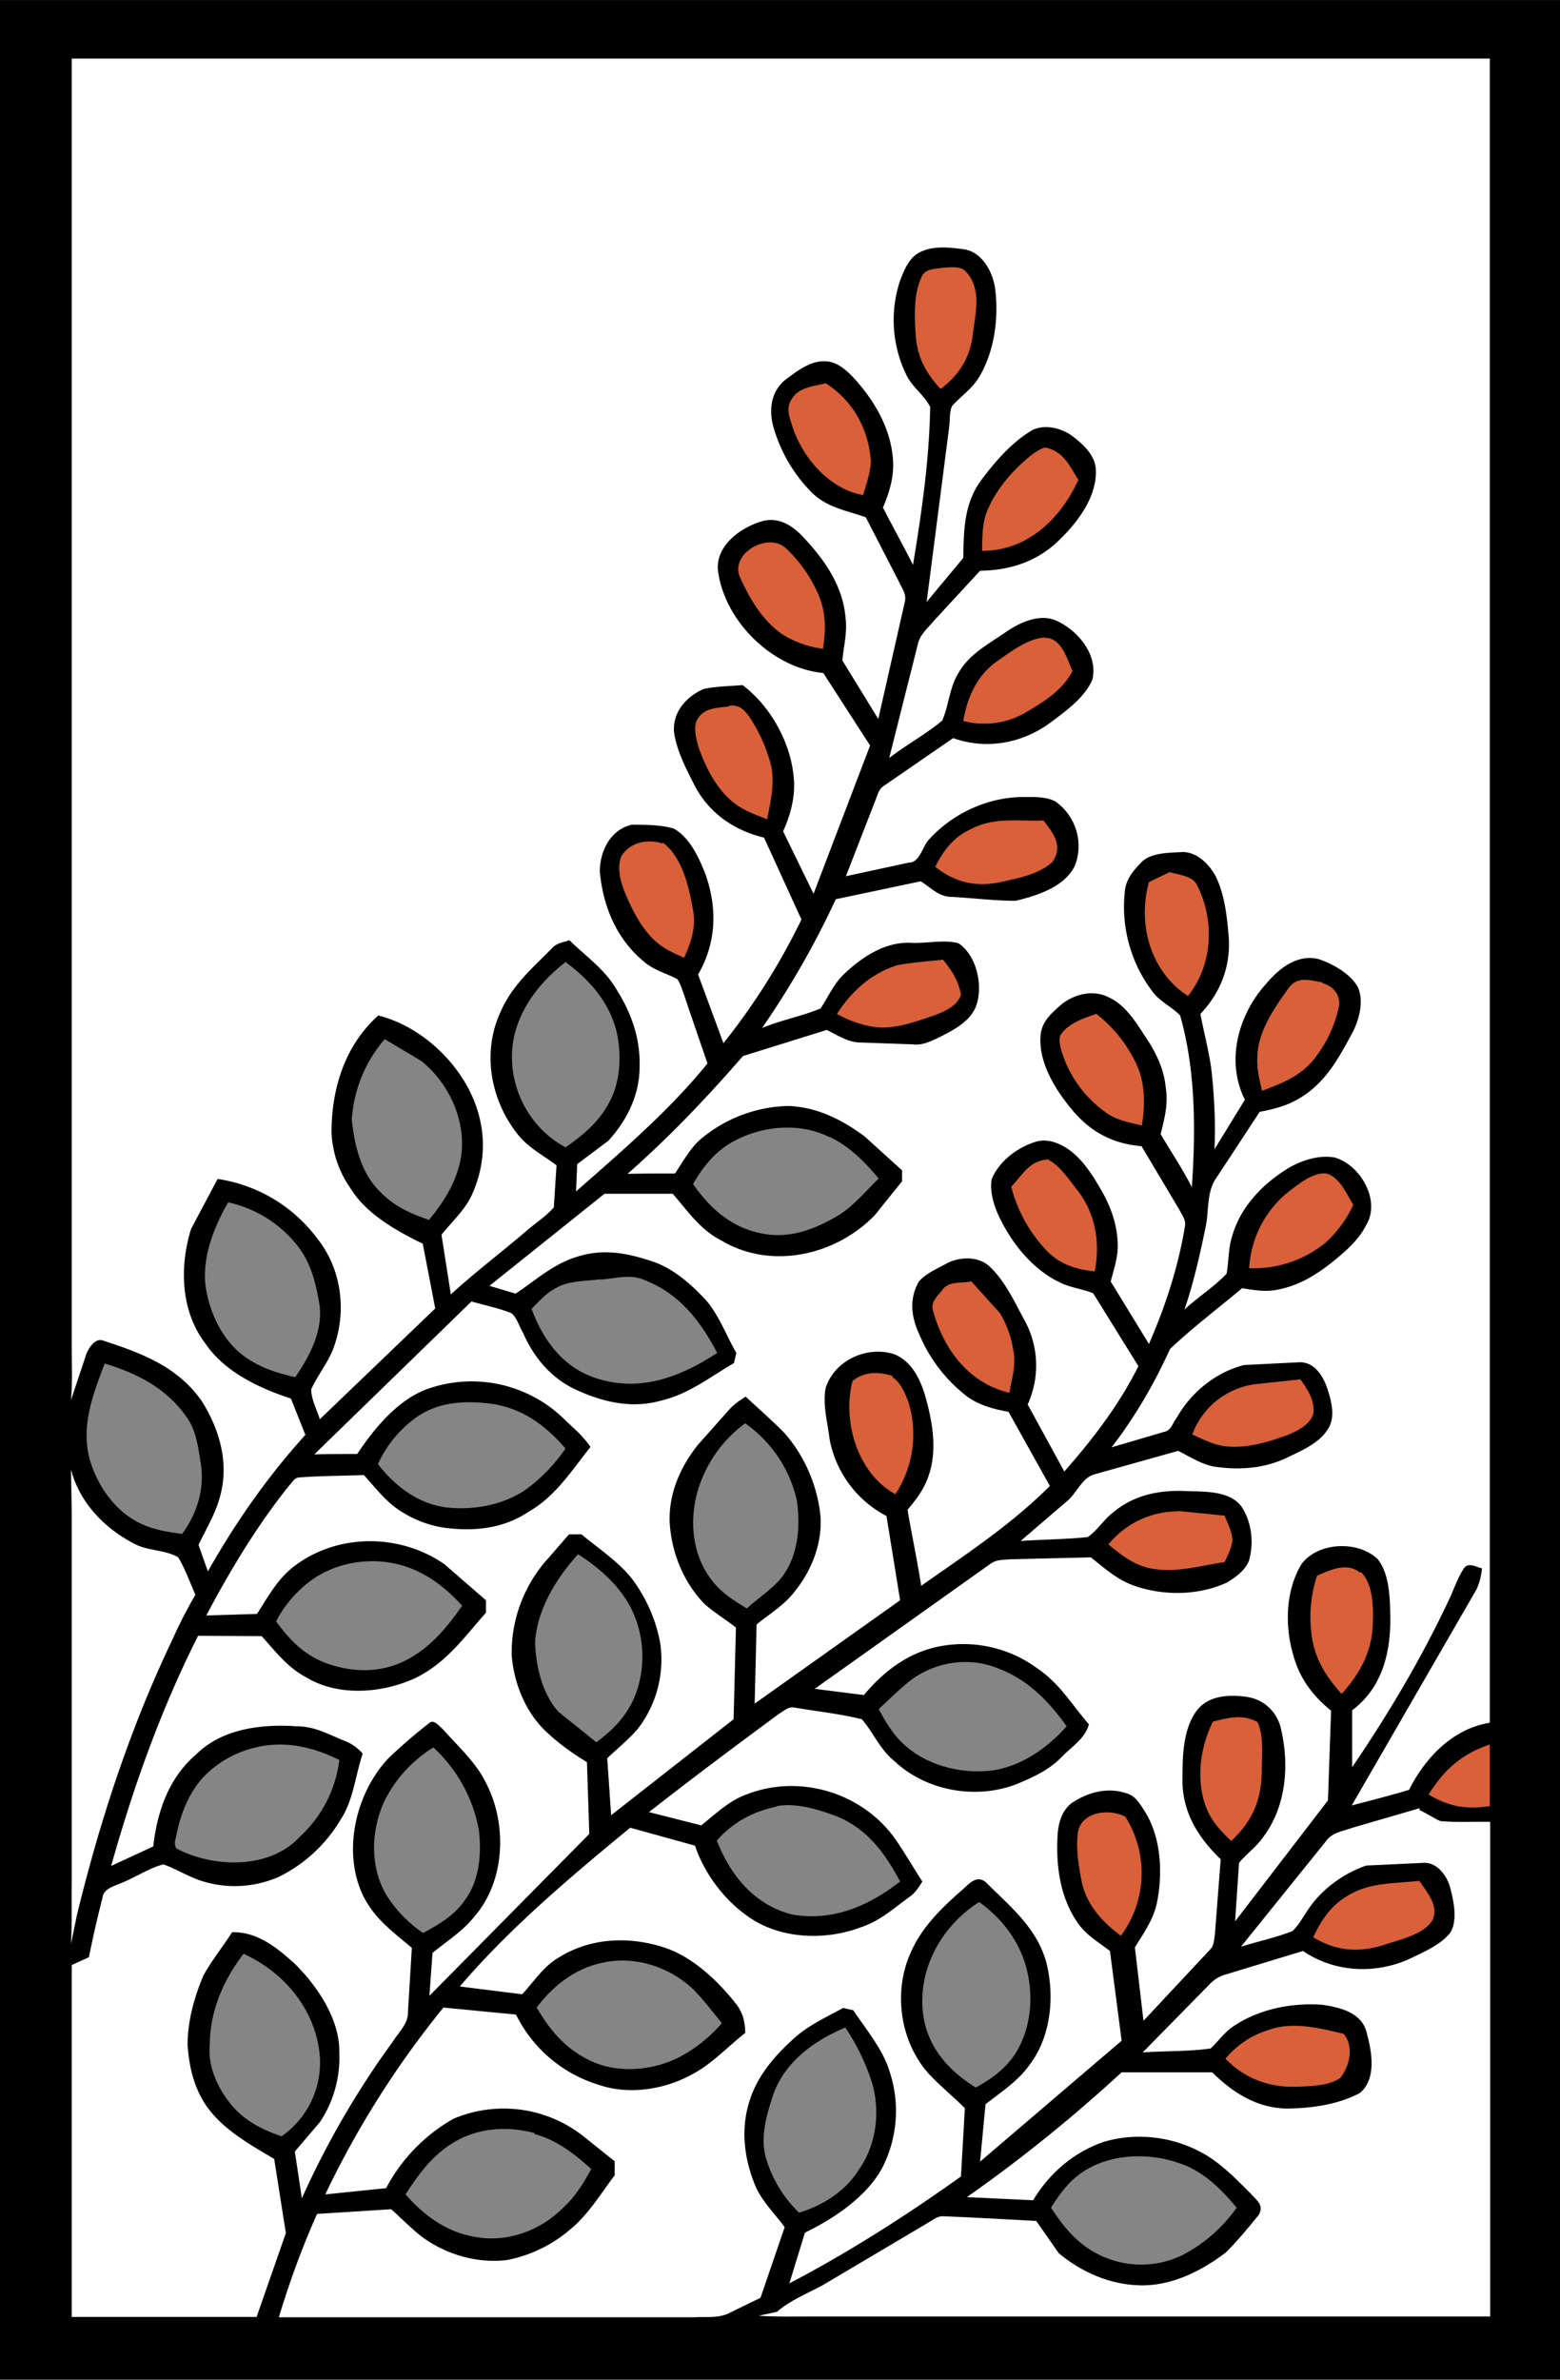 <svg xmlns="http://www.w3.org/2000/svg" viewBox="0 0 400 610" width="533.3" height="813.3" xmlns:v="https://vecta.io/nano"><style><![CDATA[.B{fill:#d96038}.C{fill:#858585}]]></style><path d="M0 0h400v610H0V0z"/><path d="M18.4 15H382v426.6c-9.5 1.5-16.6 9-20.7 17.2-5 1.5-9.8 2.7-14.7 4l32-55.4c.8-1.7 1.2-3.5 1.4-5.4-1.6-.3-3.5-1.7-4.7.1-1.5 2.3-2.4 5-3.6 7.6-7 15-15.6 29.5-25 43.3v-14.6c7.6-5.7 9.8-14.4 9.8-23.5-.1-4.8-.1-11.4-3.3-15.3-5-4.7-15-4.4-19.4 1.2-4.2 6.8-4.4 16-2.2 23.4 1.6 6 5 10.5 9.7 14.3l-.8 23-23.8 31 1-15c2-2.4 4.4-4 6.2-6.6 6-8 6.8-18.8 4.4-28.4-1.2-4-4.3-6.8-8.4-7.5-4.6-.7-10.2-.5-13.2 3.7-3.6 5-3.5 12.5-3.5 18.3.2 8 4.3 14.3 9.8 19.6l-1.5 19.4c-.2 1-.2 2.6-1 3.5L293.2 518l-2.2-18.8c2.3-3.8 4.8-7.2 5.7-11.7 1.5-7.7 1-17-3.5-23.7-1-1.6-2.2-3.4-4-4-5-1.8-10-.5-14.3 2.3-2.5 1.8-3.5 5-3.7 8-.5 7.8.5 16 5 22.6 2.2 3.3 5.3 5 8.4 7.4l3 23-36.3 31 1.4-14.7c4-3.2 8.2-5.8 11.2-10 5.7-7.4 6.6-18 4.3-26.7-2.6-8.8-9.2-14-15.5-20.3-2.6-2-4.6 1-6.4 2.4-5.3 4.7-10.2 9.5-13 16.2-4.2 9.8-2.5 22 4.5 30.2 3 3.3 6.4 6 9.6 9.2l-1 17.5c-14 10-28.7 19.4-44 27.4l4-13c7.4-3.6 15.5-9 19.6-16.2a32 32 0 0 0 2.1-25.1c-1.7-5.7-6-10.7-9.3-15.7l-2.6-.6c-4 2.2-8 4-11.7 7-5.2 4.5-10.2 10-12.3 16.8-2.2 6.8-1.5 14 1 20.6 1.7 4.8 5 7.7 8 11.8L195 589l-8.2 4c-2.8 1.3-5.8.8-9 1H71.5c2.7-9 6-18 9.8-26.5l19-1.2c2.6 2.3 5 4.8 7.8 7 6.2 4.6 14.3 7 22 6a35 35 0 0 0 16.2-7.9c4.5-3.7 7.7-9 11.3-13.8V554l-7.5-6a33 33 0 0 0-33.8-4.9A44 44 0 0 0 99 560.9l-15.6 1.6a239 239 0 0 1 30.3-47.9l18.6 1.8a35 35 0 0 0 21.2 18c7.8 2.7 17 1.2 24-2.7 5-2.6 9-7 13.6-10.6-.1-3-.6-5.2-2.5-7.6-4.6-5.8-10.8-11.7-18-14.2-9-3-19-2.7-27.2 2.4-4 2.3-6.3 6-9.5 9.5l-16-2c12.8-15 28.5-28.2 43.7-40.7l16.6 4.6c2.6 7.7 8.3 15 15.2 19.2 8 4.8 18.7 5 27.4 1.7 4.8-1.6 8.2-4.7 12.3-7.7 1.5-1 2.4-2.4 3.4-4-2.2-3.4-4.3-7-6.6-10.4-8.3-12.2-24.5-17.3-38.3-12-4.6 1.6-8 5-11.8 8l-13.4-3.4c11-8.6 22.2-17 33.5-25.3 1.2-.7 2.3-1.8 3.8-1.5 5.8 1 11.7 1.6 17.3 3 3 3.5 4.6 7.7 8.3 10.7 8.3 7.8 21.2 10 31.7 5.8 4-1.7 8-3.5 11.2-6.8 2.7-2.8 6-4.7 7-8.4-4.5-5.2-7.5-10.5-13.3-14.4A32 32 0 0 0 241 422c-8 1.5-14.4 6.4-19.5 12.5l-12.6-1.6 45-32c1.6-1.2 3.2-1 5-1.2l20.8-.5c3.8 3 7 6 11.8 7.5 7.4 2.4 16 2.2 23-1 2.4-1.4 5.6-3.7 6-6.7 1-4.4.2-9.4-2.3-13-3.2-4-9.6-3.6-14.2-3.8-6.7-.3-13.3 1-18.6 5.5-2.4 1.8-4 4.6-6.5 6.3-5.7.6-11.5.6-17.2 1l12-10.3c2.4-2 3.8-6 7-6.8l21.4-6c3 1.5 5.7 3.3 9 4 6.4 1 13 .6 19-2.3 3.5-1.7 8-3.6 10.2-7 2.4-3.3 1-8-.3-11.6-1.2-3-3.4-6-7-5.8l-14 .7c-7.2 1.8-13.6 7-17.2 13.4-1 1.2-1.5 3.4-3.2 3.7l-13.6 4c6-7.7 11-16.4 15-25.2 5.8-5.5 12.3-10.4 18.5-15.6 3 .5 6 1 9 .4 5.4-1 10-3.8 14-7 3.2-2.6 6.8-5.6 8.7-9.4 4-6.3-1.3-15.6-8-17.5-4-.7-8.4.7-11.8 2.7-6.6 4-12.4 10-14.5 17.6-1 3.2-.8 6.3-1.4 9.5-3.2 3.4-7.4 6-10.8 9.2 2.4-7 4-14.2 5.5-21.5.8-4.2.2-8.8 2.7-12.3L323 285c3.7-.7 7.2-1.6 10.4-3.6 6.3-3.8 9.6-9.7 13-16 2-3.5 3.5-8.7 1.7-12.5-2-3.4-6.2-5.7-9.8-7-5.4-1.5-10.2 2.2-13.4 6-7.4 8-10.7 20-5.7 30l-7.8 12.7c.3-6.2 0-12.5-.6-18.7-.5-5.4-2-10.6-3-16 5-5.3 7.6-11.7 7.3-19-.4-5.4-1-11.6-3.5-16.5-1.7-3-4.7-6-8.4-6-3.2.2-7.6.1-10.2 2.3-2.3 2.3-4.4 4.7-4.6 8a36 36 0 0 0 7.2 25.6c2 2.6 4.8 3.7 7 6 4 14 4 29.6 3 44-2.4-4.7-5.3-9-8-13.6 1-4 2-7.8 1.3-12-.5-5-2.7-9.3-5.5-13.4-2.4-3.7-5-7.8-9.2-9.7-4-2-8.8-.8-12.2 2-2.5 2.2-5 4.4-5.2 8-.5 7 4 14 8.2 19 4.7 5.6 10.4 8.6 17.7 9.2l9.7 16.3c.7 1.4 1.8 2.7 1.4 4.4-1.7 10.3-5 20.4-9.2 30l-9.8-16c.7-2.8 1.7-5.7 1.8-8.6.1-5.5-1.7-10.6-4.5-15.3-2.5-4.3-5.4-8.7-9.8-11-2-1-4.2-1.6-6.5-1-4.8 1.4-9.6 5-11.5 9.6-.6 3 .5 6.7 1.8 9.5 3.2 6.8 8.4 13.4 15.2 16.8 3 1.6 6 1.8 9 3l11.6 18.7c-5 10-11.7 18.7-19 27l-9.4-17.2a24 24 0 0 0-.6-21.2c-2.6-4.7-5-10.2-9-14-3-3-8.2-2.7-11.6-.7-2.2 1.2-5 2.4-6.7 4.4-2.5 4.4-2 9 .1 13.5a39 39 0 0 0 12.2 15.9c3.2 2.4 7 3.3 10.7 4l10.6 19c-10 10-21.5 17.5-33 25.6-1-6.5-2.4-13-3.5-19.5 2.3-2.7 4.4-5.5 5.5-9 2.2-6.6.8-14-1-20.3-1.3-4.3-3.4-8.6-7.7-10.5-7-2.4-15.5 1.4-17.8 8.6-.8 4.2.5 8.8 1 13a28 28 0 0 0 14.6 19.8l3.5 21.6-37.3 26.5.5-20.3c3.3-2.7 7.2-5 9.8-8.5 4.3-5.3 7-12.2 6.6-19-.7-7.8-4-15.6-9.2-21.5-3.2-3.3-6.7-6.3-10-9.4-1.6 1-3 2-4.2 3.3l-8 9c-4.5 5.6-7.5 12.4-7.3 19.7.4 7.8 3.5 15.6 9 21.2 2.5 2.2 5.5 4 8 6l-.6 23.5-31.4 24.6-1-14.6c2.6-2.5 5.5-4.8 7.8-7.5a29 29 0 0 0 5.8-21.9c-1-5.7-3.4-11.3-6.8-16-3.4-4.7-9-8.3-13.4-12h-3.2l-5.2 6a36 36 0 0 0-9.5 25c.6 7.4 3.7 15 9.3 20 3 2.8 6.4 5.2 10 7.4l.6 18.4-41 41.5.8-11c4-3.3 7.7-5.5 10.8-9.4 7.8-9 8.4-23.5 3-34-2.5-5.3-7.2-9.5-11.2-14-1-.8-2.3-2.7-3.6-1.4a131 131 0 0 0-10.3 8.9c-8.5 9-12 24.3-6.3 35.6 3 5.8 7.6 9 12.3 13l-1 16.5c.1 3-2.6 5.4-4 7.7a223 223 0 0 0-23.2 40l-1.8-12L82 544c3.6-5.3 5.3-11.8 5-18 .1-8.5-5.7-17-11.5-22.7-4.4-4-9.6-8.2-16-8-2.4 3.8-5.3 7.3-7.4 11.2-2.3 5.5-4 11.6-4 17.6.4 6.3 2 12.6 6.2 17.5 4.2 5 10.4 8.5 16 11.8l3 19-7.5 21.5H18.4v-90.2l4.4-2c1-5 2.2-10.3 3.5-15.3.2-2.3 3.2-3 5-3.8 3.5-1.4 7-3.8 10.6-4.7 3.4 1.2 6.8 3.4 10.3 4.4a28 28 0 0 0 19.5-1.3 38 38 0 0 0 15.6-14.5c3.3-5 3.8-11.3 5.7-17-1.2-1.3-2.3-2.2-4-3-4.4-1.7-8-4-13-4-9-.6-19 .6-25.7 7.2-7 6-10 14.6-11 23.6l-10.8 5c5.7-20.3 12.8-40.2 22.3-59l16.3.1c3.6 4 6.6 8 11.5 10.6 8.3 5 19.6 4 28 .1 8-4 12.3-10.3 18-16.7v-3.2L114 401c-11.4-8-27.5-8-38.6.5-4.3 3.3-6.6 7.7-9.5 12.2l-13 .4c6-11.4 13-23 21-33 1-1 1.5-2.4 3-2.4 5.5-.4 11-.4 16.4-.6 3 3.3 6 7.3 10 9.6a28 28 0 0 0 10.6 3.9c7.5 1 15 .3 21.5-4 7-4 11-10.4 16-16.7-2-3-4.6-5-7-7.4a34 34 0 0 0-33.8-7.8c-8 2.4-14.5 10.2-19 17-3.7 0-7.3 0-11 .1l40.3-39.2c3.4 1 7 1.7 10.2 3 1.4 1 2 3.4 3 5 2.6 6 6.8 11.2 12.7 14.2 7 3.4 14.7 5.4 22.4 3.3 7.4-1.7 12.6-6 19-9.7l.6-2.6c-2.7-4.7-4.8-10.6-8.6-14.4-3.5-3.6-7.4-7-12.2-8.8-6.3-2.2-12.6-3.6-19.2-1.7-6.7 1.8-11 6-16.6 9.7l-6.7-2L155 306h17.5c4 4.6 7 9.2 12.5 12 12.8 7.6 29.3 3.8 39.3-6.5l7-8.7V300l-9.6-8.7c-5.8-4.3-12.3-7.6-19.7-7.8a36 36 0 0 0-21.6 7.9c-3 2.2-5.2 6.2-7.3 9.4-4 0-8 0-12.2.1 10.8-9.5 20.2-19.4 29.6-30.2L212 264c2.4 1.2 5.2 3 8 3.2l14 .5c2.3.3 4.2-.6 6.2-1.5 4-2 9.3-4.5 10.4-9.4 1.3-5-.4-12-4.8-15-3.5-1-8 0-11.8-.1-6.7-.5-12.7 3.4-17.4 7.8-2.8 2.6-4.2 6-6.2 9-4.8 2-10.2 3-15 5a220 220 0 0 0 18.9-33l21.8-4.6c2.7 1.7 4.6 4 8 4 5.4.3 11 1 16.3 1 5.5-1.3 12.8-3.6 15.3-9.2a14 14 0 0 0-5-16.2c-2.4-1.4-6-1.2-8.6-1.2-9 .1-18 4.3-24 11-1.6 1.8-2.3 5.8-5 5.8l-16.2 3.5 7.5-19.3c.6-1.4.8-2.8 2-3.7l18-12.4c8.4 3 17.5 1.4 24.7-3.8 4-3 9-6.5 11-11.2 1.5-6.4-3.7-12.5-9-15-4.2-2-9 .1-12.6 2.4-4.5 3.2-9.6 5.7-12.5 10.5-2.6 4-2.6 8.4-4.4 12.6-4.2 3.5-9.2 6.2-13.6 9.6l7.3-29c.5-2.5 2.3-4 4-6l12-13c7.4-.1 14.2-2.2 19.7-7.3 4.8-4.5 10-11 10-18 .1-4.2-3.3-7.2-6.4-9.5-3-2-7.6-3-10.8-.7-4.7 3-8.6 7.5-12 12-4.6 6-4.7 13-4.8 20.2l-9.4 11.3 5.8-45c.2-1.6 0-3.6.7-5.2 2.2-2.5 5-4.3 6.8-7.2 4-6.5 5.2-15 4.3-22.6-.5-4.4-3.3-9.7-8-10.4-3.7-.5-8-1-11.4.8-2.7 1.3-4 4.6-5 7.2a32 32 0 0 0 1.7 24.4c1.5 3 4.5 5 6 8-.2 13.5-2.2 27.2-4.4 40.5-2.5-5-5.2-9.8-7.7-14.7 1.6-3.8 2.8-7.6 2.6-11.8-.4-8-4.5-15.2-9.7-21-2-2.2-4.7-4.8-8-4.7-3.6-.1-7.2 2.7-10 4.8-3.6 3-4.2 7.6-3 12a39 39 0 0 0 10 17c4 3.8 8.7 4.4 13.7 6.2l8.5 16.5c.8 1.8 2 3.2 1.5 5.2l-6.8 30-9.2-15c.3-3.7 1.3-7 .8-11-.7-8.4-5.7-15.3-11.4-21.2-2.7-2.7-6-4.6-10-3.5-5.5 1.6-12 6.3-11.3 12.7 1.7 13 14 25 27 26.2l12 18.6-14.5 38-7.8-16c1.8-4 3-8.3 2.8-12.8-.5-9.3-5.7-19-13.2-24.7-3.3.3-6.7.3-10 1-4.4 2-7.8 5.7-7.6 10.8.6 5 3.3 10 5.6 14.5 3.8 6.8 10 11 17.5 12.8l9.6 21a169 169 0 0 1-20 31.7l-6.5-17.6c4.6-8 5-16.6 2-25.4-1.6-4.2-4-9.6-8.2-12-3.4-1-7.3-1-10.8-1-5.4 1.2-8.2 6.7-8.2 12 .8 8.8 4.2 17.2 11.2 23 2.6 2.3 5.7 3 8.7 4.6.8 1.2 1.2 2.7 1.7 4 2 6 4 11.7 6 17.6-9.7 12-22.2 22.7-33.7 32.8l.3-7 8-6c4.8-5.3 8-11.7 8-19 .2-7-2-13.5-5.7-19.4-3-5.4-7.8-8.6-12.3-13-1.7.6-3.2.7-4.4 2-5.2 5.3-10.4 9.6-13.4 16.7-4.6 10.2-2.4 22.3 4.5 31 2.5 3.3 6.8 5.6 10 8l-.7 10.8c-2 2.3-4.7 4-7 6-6.4 5.5-13.2 10.6-19.4 16.3l-2.4-15.3c2.7-3.4 6.4-6.7 8-10.7 2.5-5.7 3.3-12 2-18.2-2.5-12.6-13.8-24.2-26.2-27.3-8.6 7.7-12 18.8-12 30a27 27 0 0 0 4.8 14.2c4 6.6 11.8 11 18.6 14.3l3.2 16.6L82 363.8c-.7-2.4-2.2-5-2.2-7.7 1.5-3.3 4-6.4 5.5-10 3.7-9.4 2.5-20.6-4-28.7a39 39 0 0 0-25.5-15.2L49 315c-3 9.6-2.7 21 3.6 29.3 5 7.4 13.8 11.5 22 14.2l3.7 9.3c-9.7 10.7-18 22.6-25 35l-2.4-6.8c2.4-5 5-9 6-14.5 1.5-7.8-1-15.8-5.2-22.4-6.3-9-15.8-12.4-25.7-15.6-1.8-.2-3.2 2-3.8 3.4l-4 12c.4-4.4.2-8.8.2-13.2V15z" fill="#fff"/><path d="M242 68.6c2-.1 4.7-.5 6 1.4 3.8 4.5 2 10.7 1.4 16-.7 5.8-3.6 10.2-8.2 13.7-3.8-4-6-8.2-6.4-13.7-.3-4.7-.6-10.4 1.4-14.8 1-2.5 3.5-2.2 5.8-2.6zm-30.3 29.6c7 4.5 11 11.7 11.6 20-.1 3-1.2 6-2 8.7-8.5-1.5-15.3-9.3-18-17.2-.7-2.4-2-5-.3-7.4 1.7-3 5.6-3.3 8.5-4zm56.3 16.5c4.7 1 6.2 4.6 8.5 8.3-4.6 10-13 18.2-24.7 18.2.1-3.2 0-6.3 1-9.4 1.7-4.7 5-9 8.5-12.4 2-1.8 4-3.8 6.6-4.7zm-66.5 25.8a36 36 0 0 1 8.3 11.8c2 4.5 2 9.2 1.2 14a26 26 0 0 1-10.4-3.7c-5-3.5-8.2-8.8-10.7-14.3-3.2-6.2 7-12.2 11.7-7.7zm66.5 23c4.2 0 5.6 5.4 7 8.5-2.6 5-7.5 8-12.3 10.8a21 21 0 0 1-15.7 2c1-6 3.4-11.5 8.5-15.2 3.5-2.4 8-6 12.5-6.2zm-81 17.4c3-.5 4.7 2 6 4.2a40 40 0 0 1 4.7 11.1c1 4.6-.1 9.2-1 13.8-3-1.2-6-2.2-8.5-4.2-4.4-3.4-7.2-9-9-14-.7-2.4-1.7-6 0-8 1.8-2.4 5-2.4 7.6-2.7zm80.6 29.5c2.6 3.3 5 6.4 2.3 10.5-3.5 3.3-9.3 4.3-13.8 5.3-6.2 1.2-11.3-.1-16.3-4 2-4 4.6-7.6 9-9.6 6.2-3.3 12.2-2 19-2.3zM170 216c5 3.8 6.7 11.5 7.7 17.3.8 4.4-.5 8.3-2.3 12.2-2.7-1.2-5.2-2.3-7.4-4.3-3.7-3.4-6.2-8.5-8-13-1-2.6-1.8-6-.7-8.7 2.3-3.7 6.7-4.5 10.6-3.3zm130 7.6c2.3.6 6 1 7 3.4 4.5 9 4 20.3-2.4 28.3-9.6-6.2-13-18.4-10-29.2l5.4-2.6zM241.8 246c2.2 2.7 4 5.4 4.6 9-1 3-4.5 4.4-7.2 5.4-4.8 1.6-10.2 3.6-15.3 2.8a28 28 0 0 1-9.3-3.3c3.7-5.8 8.8-10.4 15.5-12.5 3.8-.7 7.8-1 11.7-1.4z" class="B"/><path d="M145 246.6c6 4.4 11 10 13 17.4 1.5 6.4 1.2 13.8-2.3 19.5-2.6 4.5-6.5 7.7-10.7 10.6-10.4-5.6-15.8-17.8-13-29.2 2-7.6 7-13.6 13-18.3z" class="C"/><path d="M339 252c2.8.7 4.8 3 4.3 6a32 32 0 0 1-5.7 12.6c-3.5 5-8.6 7-14 9-.7-3-1.4-5.7-1.2-8.7.1-6.4 4.3-12.5 8-17.6 2.3-3.2 5.4-2 8.7-1.5zm-58 7.8a35 35 0 0 1 10.4 13c2.3 5 2.2 10.3 1.4 15.7-3-.7-5.7-1.2-8.3-2.7a30 30 0 0 1-11.9-15.1c-.5-1.6-1.4-4-.6-5.5 2-3 6-4.2 9-5.3z" class="B"/><path d="M98.7 266.4l9.4 5.6c7 5.7 11.3 15 10.2 24-1 6.6-4.2 11.7-8.3 16.7-4.7-1.6-9-3.5-12.5-7.2-5-4.8-6.6-12-7.3-18.5a35 35 0 0 1 8.5-20.7zm114 25c5.2 2.5 9 6.4 12.6 10.7-3.6 3.5-7 7.7-11.3 10-6 3.4-12.2 5.5-19 4-7.5-1.5-13-6.4-17.3-12.6 2.6-4.5 5.8-8.5 10.5-11 7.4-4 17-4.8 24.5-1z" class="C"/><path d="M269 297.4c3 1.6 5.3 5.3 7.5 8 4.5 6 5.6 13.3 4.2 20.5-4.8-.5-9-1.8-12.4-5.4a37 37 0 0 1-9-16.3c3-3.2 4.7-6.8 9.6-7zm71 3.4c3.5.8 5.3 5.4 7 8a30 30 0 0 1-7.2 9.8c-5.6 4.5-12.3 6.7-19.5 6.5A27 27 0 0 1 331 305c2.4-1.8 5.8-4.5 9-4.2z" class="B"/><path d="M58.5 308.2a31 31 0 0 1 17.1 10.3c4 4.6 5.3 10 6.3 15.8 1 6.7-2.5 13.4-6.2 18.7-4.5-1-8.7-2.3-12.6-5-5.8-4-9.2-11-10.3-17.8-1.2-7.4 2-15.6 5.7-22zM154 328c4.2-.3 7.7-1.6 11.7.3 8.7 3.5 14 10.5 18.2 18.5-9.2 6-19.3 10-30.3 6.7-8.8-2.5-14.2-9.6-17.3-18 2-2 3.7-4 6.2-5.3 3.3-2 8-1.8 11.6-2.3z" class="C"/><path d="M249 328.4l7.4 8.2a26 26 0 0 1 3.4 9.4c.8 3.6-.3 7.3-1 11-10.4-2.4-17-11.3-19.6-21.2-.6-2 1.2-3.6 2.3-5 1.7-2.5 4.7-1.8 7.4-2.3z" class="B"/><path d="M26.8 349.5c8.3 2.5 16 6.4 21 13.7 2.5 3.3 3 7.8 3.7 12 1 6.5-1 12.8-4.8 18-3.6-.5-7-1-10.3-2.5-6.7-3-11.4-9.7-13.4-16.6-2.3-8.7.8-16.5 3.8-24.5z" class="C"/><path d="M228.8 353c2 1.2 3.2 4 4 6a28 28 0 0 1-3.2 24c-9.7-5.2-13.7-18.7-11-29 3-2.5 6.8-2.4 10.3-1.3zm104.5.4c2 2.7 4 5.8 3.4 9.2-1 2.7-4.2 4.3-6.7 5.3-5 1.8-10.7 3.5-16 2.8-3-.4-5.6-1.8-8.3-3a20 20 0 0 1 16.2-12.9l11.3-1.2z" class="B"/><path d="M127 360c7.4 1.3 13.2 5.7 18 11.3a43 43 0 0 1-10 10.4c-6 4.2-14 5.6-21.3 4.6-7-1.2-12.5-5.5-16.8-11a30 30 0 0 1 10.3-12.3c6-4 13.2-4 20-3zm64 4.8a33 33 0 0 1 13.3 19.7c1 6.7.4 14.5-4 20-2.5 3-6 5.2-8.8 7.8-3.3-2-6.5-4-8.8-7-5-6.2-6-14.8-4-22.4a33 33 0 0 1 12.3-18z" class="C"/><path d="M18.2 376.7C20.5 385.4 27 392 35 396c3.2 1.5 7.8 1.4 10.7 3.2 1.8 3 3 6.4 4.4 9.6a117 117 0 0 0-5.9 11.5c-10.8 22.6-18.6 46.4-24.5 70.7l-1.5 7.3c.3-5.4.1-10.8.2-16.2v-94l-.2-11.3z" fill="#fff"/><path d="M302 387.3l12 1.2c.8 2 2 4.3 2 6.5-.3 2-1.2 3.7-2 5.4-6.5 1-13 3-19.6 1.5-4-1-7-3.4-10.2-6a23 23 0 0 1 18-8.5z" class="B"/><path d="M148.2 398.4c5.5 3.5 10.6 8 13.6 13.8a28 28 0 0 1 1.3 21.8c-2 5.4-5.7 9.3-10.2 12.6l-9.7-7.8c-4.2-4.7-5.8-11.7-6-17.8.4-7.5 4.6-15 9.3-20.6a70 70 0 0 1 1.8-2.1zm-44 3.2c5.8 2 10.3 5.6 14.3 10-4.2 6-8.7 11.4-15.5 14.5-6 2.7-12.5 2.5-18.6.5-6-2-10-6-13.6-11a30 30 0 0 1 6.9-8.8c7-6.4 17.6-8.2 26.5-5.2z" class="C"/><path d="M349 403c3 3 3.2 8.8 3 13-.1 7-3.2 13-8 18.2-4-4.4-7-9.2-7.7-15.2a34 34 0 0 1 1.4-15.1c3.4-1.5 7.7-3.5 11-.8z" class="B"/><path d="M255.5 427.5c7.8 2.8 13.3 8.4 18 15-5 5.7-12 10.5-19.6 11.4-8 .8-16.8-1.5-22.6-7.2-2.6-2.5-4.3-5.5-6-8.6 2.4-2.2 4.7-4.5 7.2-6.6 6.3-5.3 15.3-7 23-4z" class="C"/><path d="M322.5 441.5c1.7 4 1 9.2 1 13.6-.3 7-2.7 12-7.8 16.8-2.4-2.3-4.6-4.5-6-7.6-3.2-7-2.2-16 1.3-23 4-1 7.6-2 11.4.1z" class="B"/><path d="M87 451.2a32 32 0 0 1-10.1 19.6c-7.8 8.5-22.3 8-31.7 3-.4-.7-.5-1.6-.1-2.7 1-5.5 3-11 6.8-15.3a27 27 0 0 1 14.2-8c7.3-1.6 14.5.1 21 3.4zm24.2-3.2a38 38 0 0 1 11.6 21.2c.7 6.2.1 13-3.7 18-2.8 4-6.5 6-10.6 8.3a33 33 0 0 1-9.4-9.7c-4.3-7.3-4-16.4-.6-24A34 34 0 0 1 111 448z" class="C"/><path d="M382 447v16c-6.2.8-10.3.2-15.7-3 4-6.4 8.5-10.4 15.6-12.8z" class="B"/><path d="M199 463c5-1 10.8.8 15.6 2.6 7.8 3.2 12.4 9.5 16.2 16.7-8 6.2-17 10.2-27.5 8.5-9.8-2.4-16-10-19.5-19 4-4.6 9.3-7.5 15.3-8.7z" class="C"/><path d="M364 464c1.8.8 3.5 2 5.3 2.8 4.2.4 8.5.1 12.8.2v126.8H207c-4.2 0-8.3.1-12.5-.2l4.7-1c3.5-3 7.6-4.6 11.7-6.8l27-16c1.4-.8 2.5-1.8 4-1.7 8 .3 15.8.8 23.8 1.2l5.8 8.3c5.8 4.8 13 8 20.6 8.2 8 .3 16-3.6 22.3-8.5 3-3 5.8-6.4 8.4-9.6 1.3-2.5-.5-3.6-2-5.3-4-4-8-8.2-13-10.8-7.5-4-16.6-5-24.7-2.6-7.7 2.6-14 8-18.2 15l-17-.8c14-9.8 27.2-20.5 39.7-32h23.2c5.4 5.3 11.5 9.2 19.3 9.3 6.2-.1 13-1 18.6-4 4.4-3.7 3-10.8 1.7-15.6-1.3-5-6.7-6.3-11.2-7-7.8-.6-16.2 1-22.8 5.4-2.5 1.6-4 4-6 5.8-5.7.8-11.6.6-17.4 1l16.5-16.8c1.2-1.3 2.4-2.4 4.2-3l20.4-6.2c8.3 5.7 19.2 6 28 1.7 3.3-1.6 7.4-3.4 9.7-6.3 2-3 1-8 .1-11.4-.7-3-3.2-6.6-6.6-6.6l-15 .7c-5.8 2-11.3 6-14.7 11-1.4 2-2.5 4.2-4.2 5.8-4.3 1.7-8.8 2.6-13.2 4l21.6-26.8c1.7-2.6 4.4-2.7 7-3.7l17.2-5z" fill="#fff"/><path d="M288.5 465.6a27 27 0 0 1-1.1 30.6c-4.7-3.5-8.6-7.7-10-13.6-.8-4.2-1.6-8.8-1-13 1-5.3 8-6 12-4zm75.5 16.6c2 3 5 6.4 3.3 10-2.3 3.8-8.6 5-12.6 6.4-6.6 2-12 1.5-18-2 2-4.2 4.4-8 8.6-10.5 5.8-3.7 12-3.2 18.7-4z" class="B"/><path d="M251 487.5c5.6 4 10 9.5 12 16.3 2 7 1.6 15-2 21.5-2.5 4.5-6.4 7.4-10.8 9.8-6.5-4-11.6-9.5-13.2-17-2.4-12 3.8-24 14-30.5zM62.4 500.8C73 505.6 81 515.3 82 527a23 23 0 0 1-9.8 20.6c-4.7-1.6-9-3.7-12.4-7.5-3.8-4.4-6.6-10.2-6-16 0-8.5 3.5-16.6 8.6-23.2zM155 503c8-1.6 16.5 1.2 22.4 6.6 2.8 2.7 5.2 6 7.7 9a37 37 0 0 1-11.5 9c-7.3 3.5-16.8 4-24-.3-5.4-3-9-7.6-12-12.7 4.4-5.8 10.2-10.3 17.5-11.6z" class="C"/><path d="M344.6 521.4c2.6 3.3 1.5 8.2-1 11.3-3 2-7.3 2-10.7 2.2-7.3.3-13.7-2-18.7-7.2 3-3.5 6.6-6 11.2-7.4 6.2-2.2 13-.4 19 1z" class="B"/><path d="M216.8 519.8a56 56 0 0 1 6.9 14.4c2 7.3 1 15.6-3.5 22-3.6 5.6-9 9-15.3 11a32 32 0 0 1-8.4-13.7c-1.7-5.3 0-11.2 1.7-16.4 3-8.6 10.5-14 18.6-17.4zM137 547c5.8 1.6 10.2 5 14.6 9-2 3.7-4.2 7.2-7.3 10-6 6-14.6 9-23 7.3-7-1.3-12.7-5.5-17.3-10.8 3.2-5 6.6-9.7 11.8-13 6.3-4 14-4.7 21.3-2.7zm164.8 7.3c6.5 2 11 6.5 15.3 11.6a39 39 0 0 1-14 12.2c-6.8 3.3-15 3.2-21.8-.4-5.2-2.7-8.7-7-11.8-11.8 2.5-4 5.2-7.6 9.5-10 6.8-3.8 15.5-4 22.8-1.6z" class="C"/></svg>